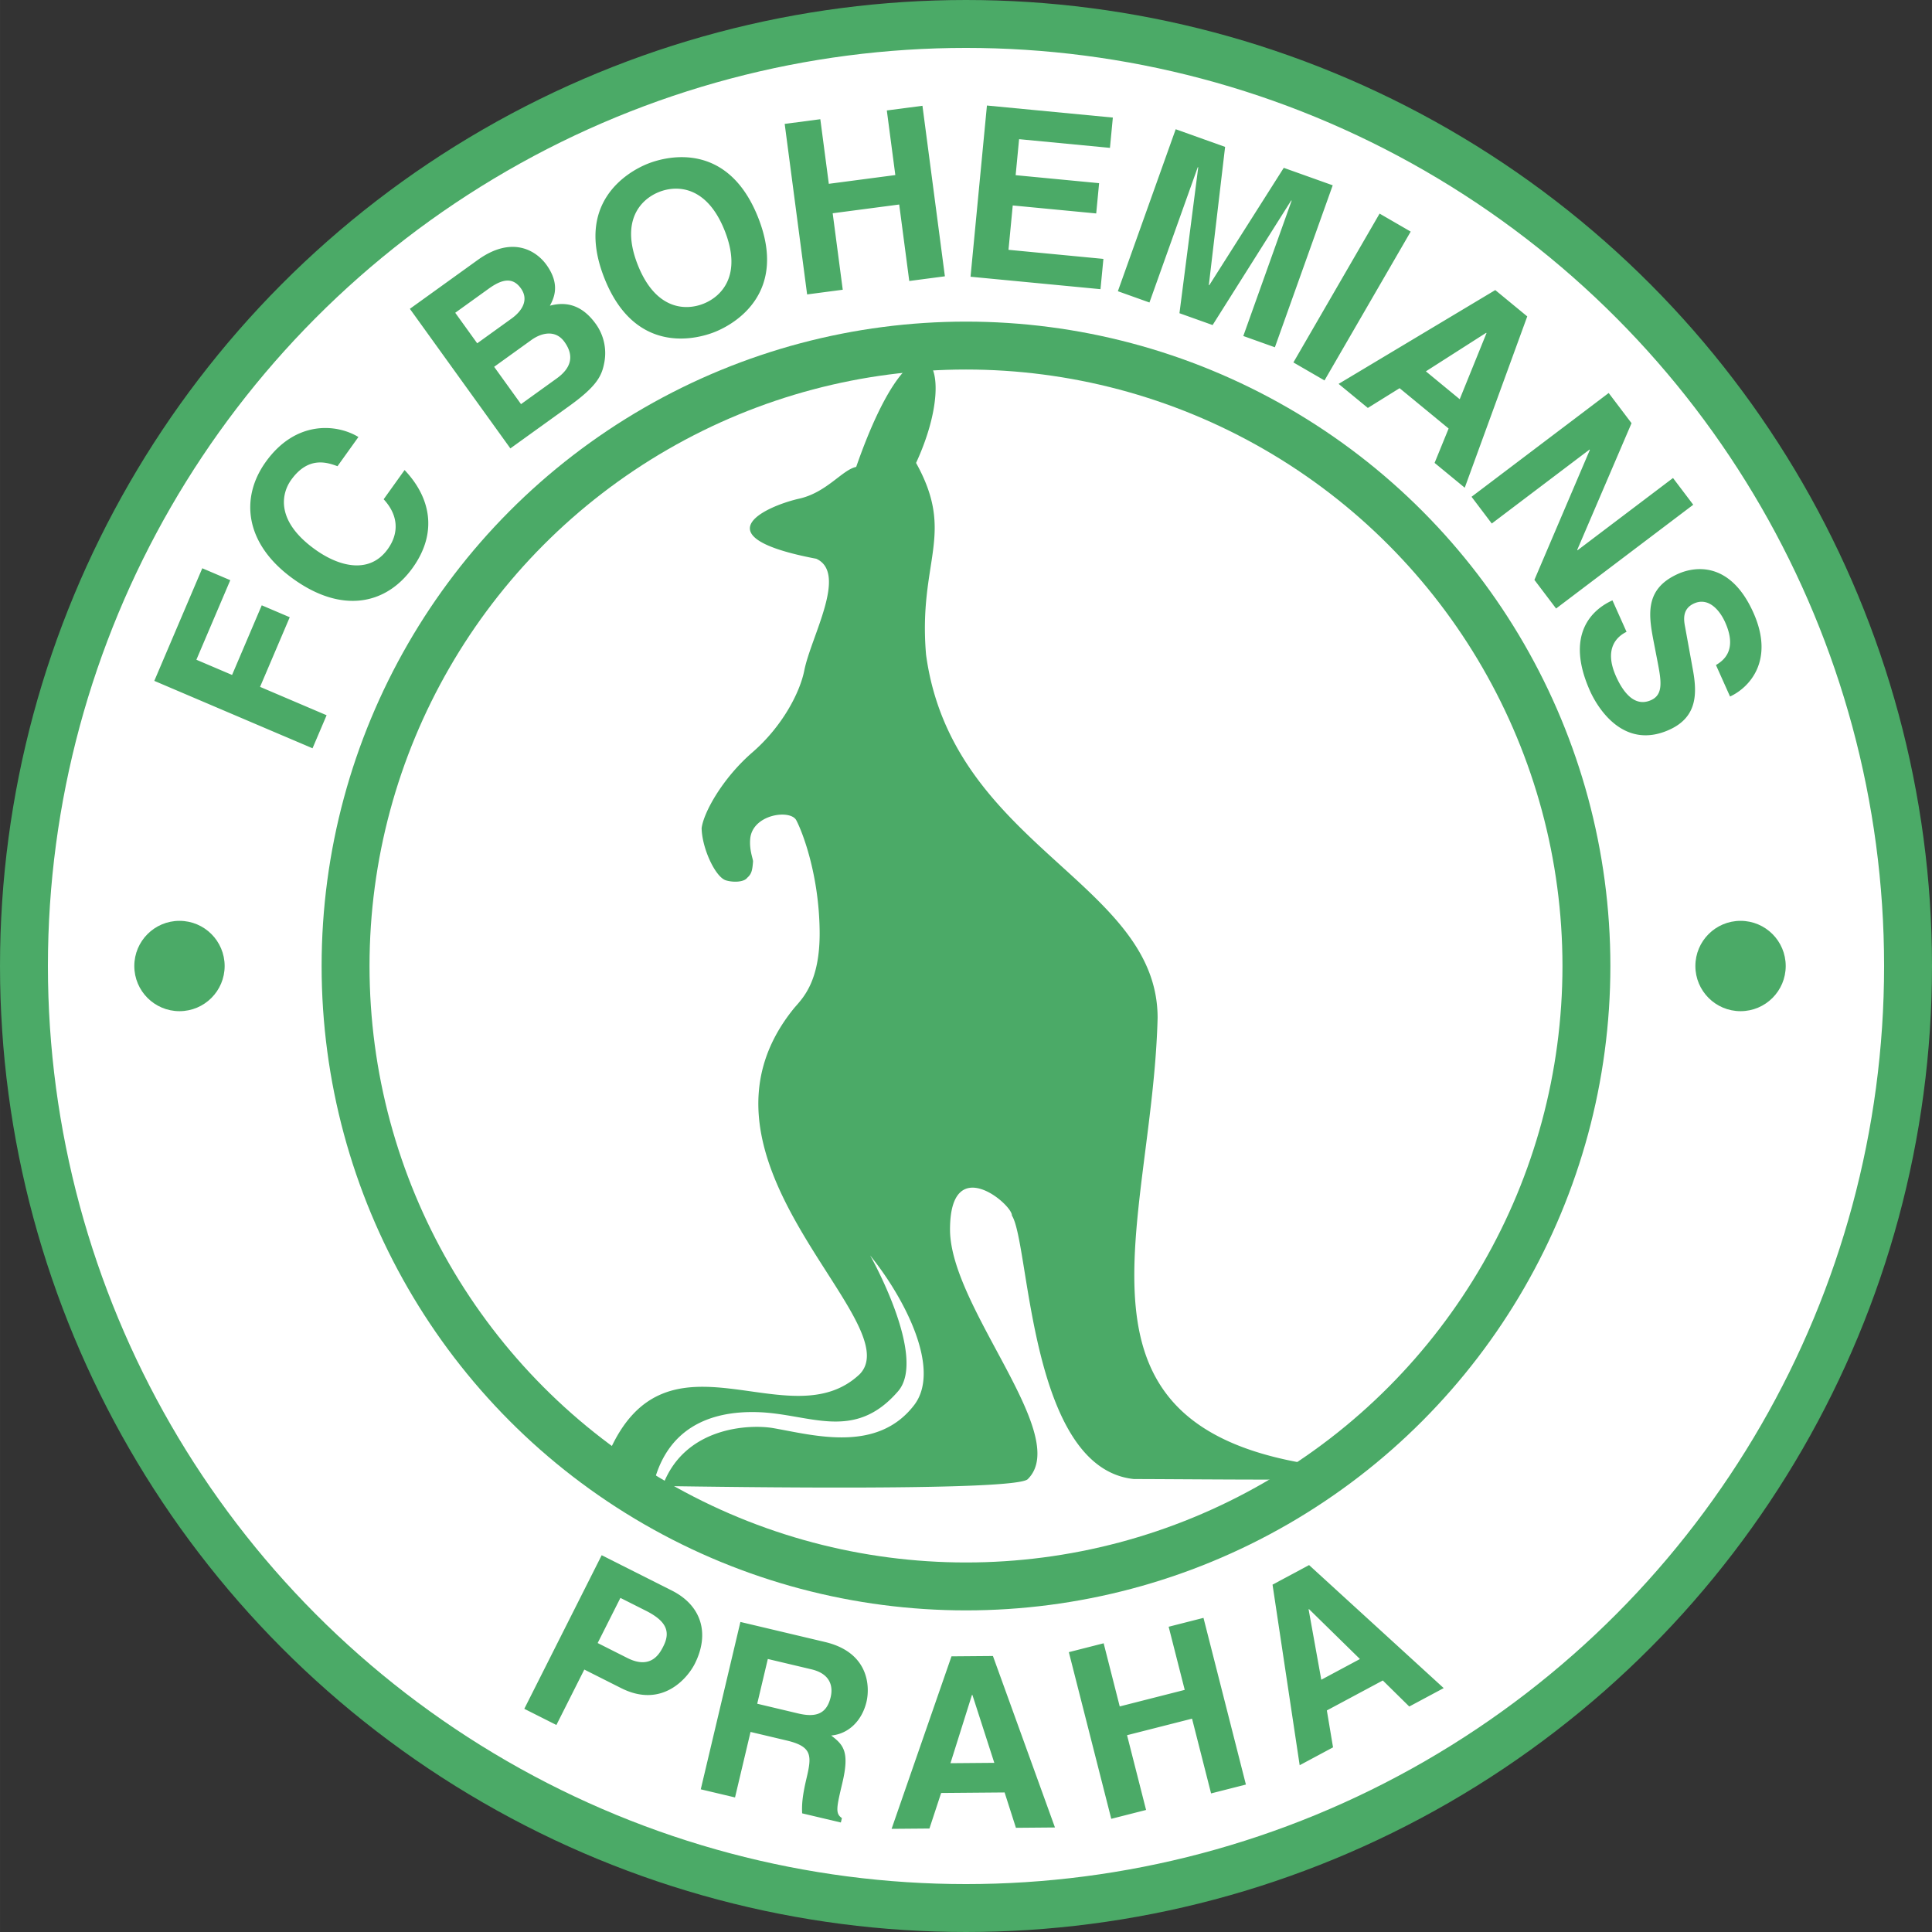 <svg xmlns="http://www.w3.org/2000/svg" width="2500" height="2500" viewBox="0 0 217.839 217.842"><rect x="0" y="0" width="217.839" height="217.842" fill="#333333" stroke="none"/><circle cx="108.92" cy="108.921" r="106.22" fill="#fff" stroke="#4baa67" stroke-width="5.402"/><circle cx="108.919" cy="108.921" r="69.956" fill="#4baa67"/><g fill="#4baa67"><path d="M67.388 185.26l2.564-5.089 2.87 1.445c2.244 1.13 2.832 2.304 1.981 3.993-.389.772-1.361 2.701-4.062 1.34l-3.353-1.689zm-1.506 2.991l4.149 2.09c4.655 2.347 7.517-1.173 8.307-2.74 1.714-3.401.769-6.569-2.584-8.258l-7.912-3.985-8.726 17.319 3.619 1.823 3.147-6.249zM85.379 192.104l1.195-5.046 4.915 1.165c2.313.548 2.411 2.125 2.174 3.125-.442 1.866-1.609 2.339-3.659 1.854l-4.625-1.098zm-6.366 9.65l3.863.916 1.75-7.386 4.074.965c2.917.691 2.838 1.728 2.228 4.303-.46 1.945-.533 2.955-.482 3.911l4.363 1.033.119-.5c-.767-.514-.604-1.197.049-3.958.834-3.522.13-4.299-1.259-5.35 2.016-.188 3.49-1.727 3.982-3.802.386-1.631.344-5.554-4.676-6.743l-9.541-2.261-4.47 18.872zM109.589 191.117h.054l2.468 7.651-4.943.041 2.421-7.692zm-3.473 11.05l7.156-.06 1.277 3.987 4.401-.037-6.994-19.335-4.673.038-6.753 19.45 4.267-.035 1.319-4.008zM127.079 195.651l2.145 8.43-3.926.999-4.783-18.793 3.926-1 1.812 7.121 7.329-1.866-1.812-7.119 3.927-1 4.783 18.794-3.927.999-2.146-8.429-7.328 1.864zM147.549 181.461l.048-.025 5.741 5.627-4.358 2.334-1.431-7.936zm2.059 11.399l6.31-3.379 2.982 2.937 3.882-2.077-15.179-13.871-4.12 2.207 3.06 20.36 3.762-2.015-.697-4.162zM36.825 80.647l-1.588 3.727-17.841-7.603 5.411-12.697 3.156 1.345-3.822 8.97 4.025 1.715 3.346-7.853 3.156 1.345-3.346 7.852 7.503 3.199zM38.053 52.567c-1.133-.413-3.273-1.181-5.224 1.543-1.132 1.581-1.744 4.664 2.714 7.855 2.833 2.028 6.183 2.732 8.18-.057 1.305-1.823 1.185-3.836-.465-5.614L45.617 53c2.954 3.111 3.744 7.065.914 11.019-3.003 4.195-7.99 5.175-13.437 1.275-5.513-3.945-6.044-9.143-3.135-13.206 3.38-4.722 7.999-4.305 10.453-2.814l-2.359 3.293zM55.715 41.359l4.187-3.014c1.183-.852 2.747-1.179 3.74.203 1.152 1.6.737 2.964-.863 4.117l-4.033 2.903-3.031-4.209zm1.83 9.2l6.664-4.797c3.222-2.32 3.683-3.483 3.95-5.007a5.634 5.634 0 0 0-.977-4.223c-1.121-1.557-2.729-2.728-5.179-2.062.421-.803 1.234-2.354-.391-4.612-1.168-1.621-3.89-3.322-7.749-.545l-7.65 5.508 11.332 15.738zm-6.217-15.293l3.771-2.714c1.49-1.074 2.695-1.342 3.626-.048.9 1.249.232 2.495-1.061 3.426l-3.858 2.778-2.478-3.442zM71.92 29.893c-2.007-5.044.355-7.438 2.388-8.246 2.034-.809 5.394-.692 7.399 4.353 2.007 5.044-.355 7.438-2.388 8.245-2.032.81-5.392.693-7.399-4.352zm-3.764 1.497c3.364 8.458 10.047 6.992 12.432 6.043 2.384-.948 8.249-4.472 4.885-12.93-3.365-8.458-10.048-6.992-12.432-6.044-2.384.949-8.25 4.474-4.885 12.931zM93.887 24.046l1.135 8.623-4.017.529-2.529-19.228 4.017-.528.958 7.284 7.499-.987-.958-7.284 4.017-.528 2.53 19.228-4.017.528-1.134-8.623-7.501.986zM125.151 16.673l-10.245-.981-.389 4.06 9.411.901-.327 3.414-9.411-.901-.479 5.001 10.701 1.025-.327 3.414-14.654-1.403 1.849-19.305 14.197 1.359-.326 3.416zM143.748 39.158l-3.561-1.272 5.45-15.262-.051-.018-8.859 14.045-3.739-1.334 2.118-16.453-.051-.019-5.45 15.263-3.561-1.272 6.521-18.264 5.57 1.99-1.834 15.577.051.019 8.397-13.234 5.52 1.97-6.521 18.264zM149.342 42.896l-3.506-2.03 9.717-16.782 3.507 2.03-9.718 16.782zM167.567 37.528l.041.035-3.02 7.45-3.815-3.142 6.794-4.343zm-9.757 6.242l5.527 4.549-1.582 3.875 3.4 2.799 7.048-19.316-3.606-2.969-17.664 10.577 3.295 2.712 3.582-2.227zM188.638 53.897l2.281 3.015-15.464 11.702-2.445-3.23 6.252-14.655-.031-.044-11.028 8.345-2.282-3.015 15.464-11.703 2.576 3.404-6.125 14.288.033.043 10.769-8.15zM183.399 71.243c-.975.467-2.628 1.798-1.182 5.028.784 1.75 2.075 3.51 3.948 2.671 1.381-.617 1.154-2.114.759-4.187l-.406-2.097c-.613-3.158-1.21-6.206 2.686-7.95 1.973-.883 5.922-1.378 8.494 4.365 2.429 5.424-.47 8.468-2.628 9.463l-1.589-3.549c.744-.452 2.485-1.587 1.039-4.815-.629-1.406-1.897-2.85-3.5-2.133-1.38.618-1.168 1.885-1.009 2.702l.87 4.788c.491 2.681.498 5.341-2.682 6.765-5.325 2.383-8.223-2.83-8.917-4.383-2.892-6.458.334-9.235 2.528-10.217l1.589 3.549z"/></g><path d="M108.92 38.965c-38.635 0-69.957 31.321-69.957 69.957 0 38.634 31.321 69.956 69.957 69.956 38.634 0 69.957-31.322 69.957-69.956-.001-38.636-31.323-69.957-69.957-69.957zm39.84 127.804c-2.08.142-17.129 0-20.911 0-11.817-1.229-11.727-26.561-13.753-29.711.08-1.222-6.978-7.251-6.978 1.575 0 8.823 13.73 23.185 8.778 28.136-1.193 1.393-33.95.892-41.191.788 2.476-6.753 9.904-6.978 12.492-6.528 4.571.796 11.694 2.838 15.869-2.589 3.129-4.068-1.125-12.154-4.952-16.881 0 0 6.473 11.456 3.151 15.306-4.952 5.74-9.93 2.565-15.756 2.363-5.613-.194-10.504 1.914-11.93 8.553-5.434-.592-4.952-3.939-4.952-3.939 6.528-15.081 20.371-1.351 28.324-8.913 5.664-5.943-21.346-24.175-7.391-41.282.906-1.063 2.926-2.926 2.858-8.673-.076-6.414-1.958-11.209-2.634-12.485-.675-1.275-4.952-.675-5.196 2.098-.114 1.29.339 2.289.319 2.554-.075.975-.16 1.372-.597 1.778a2.186 2.186 0 0 1-.071.065c-.306.439-1.433.557-2.375.285-1.209-.35-2.719-3.643-2.753-5.895.226-1.762 2.344-5.613 5.721-8.539 3.376-2.926 5.352-6.728 5.853-9.229.747-3.805 4.935-10.982 1.35-12.605-13.055-2.476-5.853-5.852-2.026-6.752 3.183-.669 4.952-3.286 6.528-3.602 6.752-19.357 12.155-12.155 6.752-.45 4.501 8.103.225 11.029 1.125 21.608 2.926 21.608 26.11 25.66 26.11 40.966-.601 23.56-12.174 46.414 18.562 50.53.654.235.928 1.432-.326 1.468z" fill="#fff"/><g fill="#4baa67"><circle cx="20.235" cy="108.922" r="5.093"/><circle cx="196.253" cy="108.922" r="5.093"/></g><circle cx="108.919" cy="108.921" r="69.956" fill="none" stroke="#4baa67" stroke-width="5.402"/></svg>